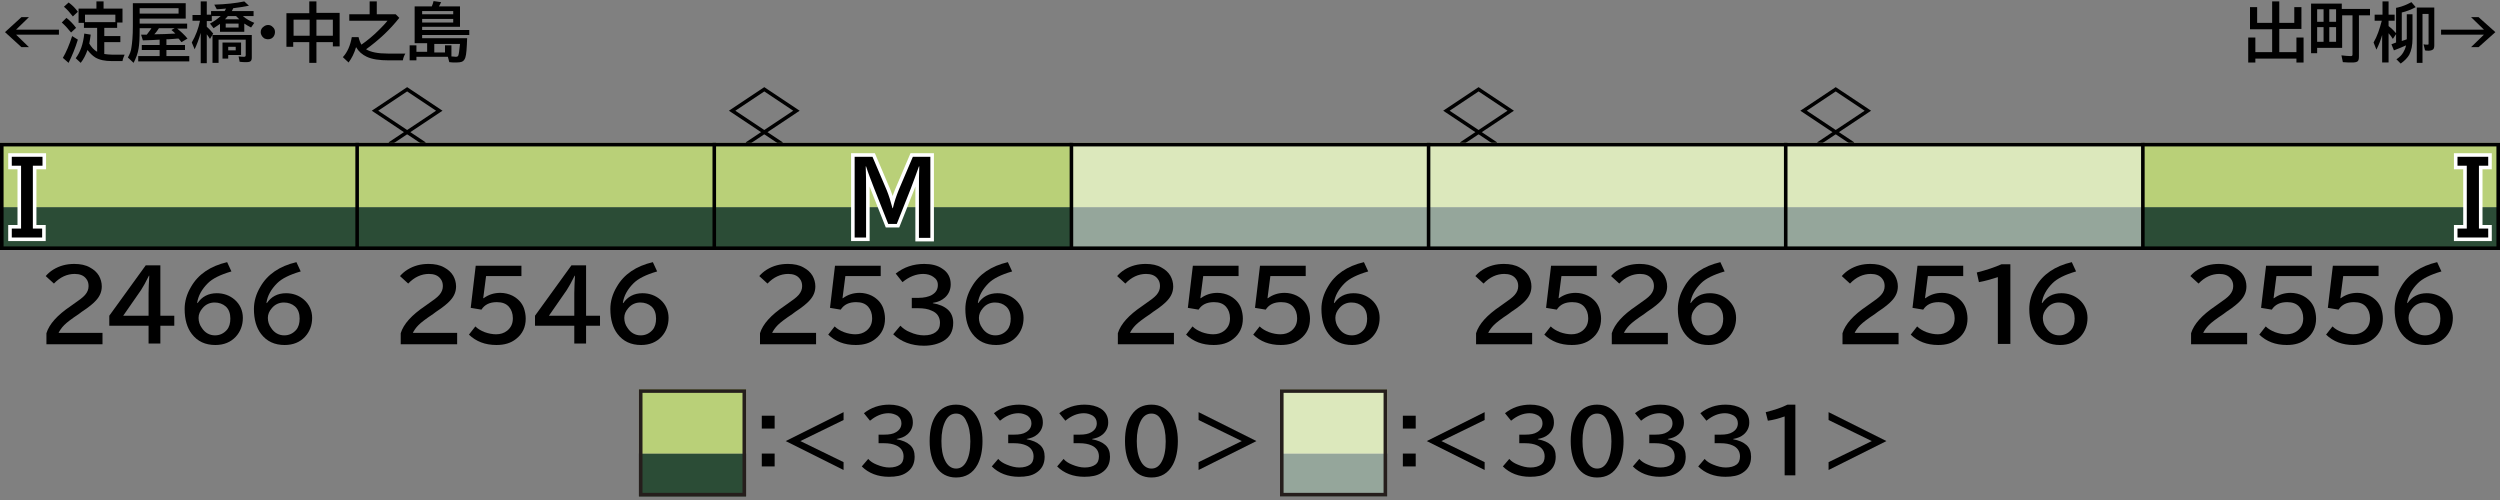 <?xml version="1.0" encoding="utf-8"?>
<!-- Generator: Adobe Illustrator 27.9.0, SVG Export Plug-In . SVG Version: 6.00 Build 0)  -->
<svg version="1.1" id="レイヤー_1" xmlns="http://www.w3.org/2000/svg" xmlns:xlink="http://www.w3.org/1999/xlink" x="0px"
	 y="0px" viewBox="0 0 700 140" style="enable-background:new 0 0 700 140;" xml:space="preserve">
<rect x="0" y="0" width="700" height="140" fill="#808080" stroke="none"/>
<style type="text/css">
	.st0{fill:#000009;}
	.st1{fill-rule:evenodd;clip-rule:evenodd;fill:none;stroke:#000000;stroke-linecap:square;}
	.st2{fill-rule:evenodd;clip-rule:evenodd;fill:#2B4C36;}
	.st3{fill-rule:evenodd;clip-rule:evenodd;fill:#B9D078;}
	.st4{fill-rule:evenodd;clip-rule:evenodd;fill:#376243;}
	.st5{fill-rule:evenodd;clip-rule:evenodd;fill:#BFD13B;}
	.st6{opacity:0.5;fill-rule:evenodd;clip-rule:evenodd;fill:#FFFFFF;}
	.st7{fill-rule:evenodd;clip-rule:evenodd;fill:none;stroke:#000000;}
	.st8{fill:none;stroke:#FFFFFF;stroke-width:2;stroke-miterlimit:10;}
	.st9{fill:#251E1C;}
</style>
<g id="パンタ">
	<g>
		<polygon class="st1" points="523,31 514,37 505,31 514,25 		"/>
		<polyline class="st1" points="509.5,40 514,37 518.5,40 		"/>
	</g>
	<g>
		<polygon class="st1" points="423,31 414,37 405,31 414,25 		"/>
		<polyline class="st1" points="409.5,40 414,37 418.5,40 		"/>
	</g>
	<g>
		<polygon class="st1" points="223,31 214,37 205,31 214,25 		"/>
		<polyline class="st1" points="209.5,40 214,37 218.5,40 		"/>
	</g>
	<g>
		<polygon class="st1" points="123,31 114,37 105,31 114,25 		"/>
		<polyline class="st1" points="109.5,40 114,37 118.5,40 		"/>
	</g>
</g>
<g id="塗り">
	<g>
		<rect x="600" y="58" class="st2" width="100" height="12"/>
		<rect x="600" y="40" class="st3" width="100" height="18"/>
	</g>
	<g>
		<rect x="500" y="58" class="st2" width="100" height="12"/>
		<rect x="500" y="40" class="st3" width="100" height="18"/>
	</g>
	<g>
		<rect x="400" y="58" class="st2" width="100" height="12"/>
		<rect x="400" y="40" class="st3" width="100" height="18"/>
	</g>
	<g>
		<rect x="300" y="58" class="st2" width="100" height="12"/>
		<rect x="300" y="40" class="st3" width="100" height="18"/>
	</g>
	<g>
		<rect x="200" y="58" class="st2" width="100" height="12"/>
		<rect x="200" y="40" class="st3" width="100" height="18"/>
	</g>
	<g>
		<rect x="178.9" y="127" class="st2" width="30" height="12"/>
		<rect x="178.9" y="109" class="st3" width="30" height="18"/>
	</g>
	<g>
		<rect x="358.4" y="127" class="st2" width="30" height="12"/>
		<rect x="358.4" y="109" class="st3" width="30" height="18"/>
	</g>
	<g>
		<rect x="100" y="58" class="st2" width="100" height="12"/>
		<rect x="100" y="40" class="st3" width="100" height="18"/>
	</g>
	<g>
		<rect x="0" y="58" class="st2" width="100" height="12"/>
		<rect x="0" y="40" class="st3" width="100" height="18"/>
	</g>
</g>
<g id="編成外罫線">
	<rect x="400" y="40" class="st6" width="100" height="30"/>
	<rect x="300" y="40" class="st6" width="100" height="30"/>
	<rect x="500" y="40" class="st6" width="100" height="30"/>
	<g>
		<path d="M699,41v28H1V41H699 M700,40H0v30h700V40L700,40z"/>
	</g>
	<line class="st7" x1="100" y1="40" x2="100" y2="70"/>
	<line class="st7" x1="200" y1="40" x2="200" y2="70"/>
	<line class="st7" x1="300" y1="40" x2="300" y2="70"/>
	<line class="st7" x1="400" y1="40" x2="400" y2="70"/>
	<line class="st7" x1="500" y1="40" x2="500" y2="70"/>
	<line class="st7" x1="600" y1="40" x2="600" y2="70"/>
</g>
<g id="テキスト">
	<g>
		<g>
			<path d="M6,4.8h2.1L4.5,8.3h12v1.4h-12l3.6,3.5H6L1.4,9L6,4.8z"/>
			<path d="M19.9,9.1c-0.8-1-1.7-2-2.6-2.8L18.6,5c1,0.8,1.9,1.7,2.7,2.8L19.9,9.1z M17.6,16.2c0.9-1.5,1.8-3.6,2.6-6.1l1.6,1
				c-0.7,2.3-1.6,4.5-2.6,6.5L17.6,16.2z M20.4,4.6c-0.8-1-1.6-2-2.5-2.7l1.3-1.2c1,0.7,1.9,1.6,2.6,2.6L20.4,4.6z M29.1,15.1
				c0.7,0.1,1.4,0.2,2.2,0.2h3.6c-0.2,0.5-0.5,1.1-0.6,1.8h-3c-1.9,0-3.4-0.3-4.6-1c-0.8-0.5-1.5-1.2-2.2-2.1
				c-0.5,1.4-1.1,2.6-1.9,3.6l-1.4-1.3c1.3-1.7,2.1-4,2.4-6.9l1.8,0.3c-0.1,1-0.3,1.8-0.4,2.5c0.6,1,1.3,1.8,2.2,2.3V7.8h-3.7V6.4
				H22V2.4H27v-2H29v2h5.3v3.9h-1.5v1.5h-3.6v2.3h4.5v1.7h-4.5V15.1z M23.8,4.1v2.1h8.5V4.1H23.8z"/>
			<path d="M46.6,11v1.6h5.2V14h-5.2v1.7H53v1.5H38.7v-1.5h6V14h-5v-1.4h5v-1.5l-1.8,0.1c-0.8,0-1.8,0.1-2.9,0.1l-0.5-1.6h0.9
				c0.2,0,0.5,0,0.7,0c0.4-0.6,0.9-1.1,1.3-1.8h-3.3c0,0.1,0,0.3,0,0.5c0,2.4-0.1,4.1-0.3,5.2c-0.2,1.3-0.7,2.7-1.4,4l-1.6-1.5
				c0.5-0.9,0.9-1.8,1-2.8c0.2-1.2,0.4-3.2,0.4-6V0.9H52v4.3H39.1v1.4h13.3v1.4h-2.8c1,0.8,2,1.7,2.9,2.8l-1.7,1
				c-0.3-0.4-0.6-0.8-0.8-1c-0.1,0-0.2,0-0.3,0c-0.7,0.1-1.5,0.1-2.6,0.2L46.6,11z M50,2.3H39.1v1.5H50V2.3z M48.9,7.9h-4.4
				c-0.4,0.6-0.8,1.2-1.3,1.7h0.1h0.1c1.7,0,3.6-0.1,5.7-0.2c-0.3-0.3-0.7-0.7-1.1-1L48.9,7.9z"/>
			<path d="M62.9,3.1c0.2-0.3,0.3-0.5,0.4-0.7c-0.7,0.1-1.6,0.1-2.6,0.2L60,1.3c3.2-0.1,6-0.4,8.4-0.9l1.3,1.2
				c-1.4,0.3-2.9,0.5-4.4,0.7c-0.1,0.3-0.3,0.6-0.4,0.8H71v1.4H68c0.9,0.8,2,1.4,3.2,1.9l-0.9,1.3C69.7,7.4,69,7,68.4,6.6v2.3h-6.8
				V6.7c-0.6,0.4-1.2,0.8-1.8,1.2l-1-1.3c1.1-0.6,2.1-1.3,3-2.1h-2.5v1.4h-1.4v1.6c0.7,0.6,1.3,1.3,1.8,1.9l-0.9,1.5
				c-0.3-0.5-0.6-0.9-0.9-1.3v8.1h-1.7V9.2c-0.5,1.8-1.1,3.3-1.7,4.6l-0.8-1.9c1.1-1.9,1.9-4,2.3-6.1h-2.1V4.2h2.3V0.4h1.7v3.7h1.2
				V3.1H62.9z M70.5,9.8v6.3c0,0.5-0.1,0.8-0.3,1c-0.2,0.2-0.6,0.3-1.2,0.3s-1.2,0-1.9-0.1l-0.3-1.5c0.7,0.1,1.2,0.1,1.5,0.1
				c0.2,0,0.3,0,0.4-0.1c0-0.1,0.1-0.2,0.1-0.3v-4.4h-7.6v6.5h-1.7V9.8H70.5z M67.5,11.9v3.5h-3.6v1h-1.6v-4.5H67.5z M63,5.4h4
				c-0.3-0.3-0.6-0.6-0.9-0.9h-2.3C63.5,4.8,63.3,5.1,63,5.4z M66.8,6.6h-3.6v1.1h3.6V6.6z M63.9,13.1v1H66v-1H63.9z"/>
			<path d="M75.1,7c0.5,0,0.9,0.2,1.2,0.5c0.5,0.4,0.7,0.9,0.7,1.5c0,0.4-0.1,0.7-0.3,1.1c-0.4,0.6-0.9,0.9-1.7,0.9
				c-0.3,0-0.6-0.1-0.9-0.2c-0.2-0.1-0.4-0.3-0.6-0.5c-0.3-0.4-0.5-0.8-0.5-1.3c0-0.7,0.3-1.2,0.9-1.6C74.3,7.1,74.7,7,75.1,7z"/>
			<path d="M86.6,3.7V0.4h2v3.2h6.5V13h-1.9v-1.2h-4.6v5.8h-2v-5.8h-4.5v1.3h-1.9V3.7H86.6z M82.2,5.5v4.5h4.5V5.5H82.2z M93.2,9.9
				V5.5h-4.6v4.5H93.2z"/>
			<path d="M102.5,13.8c1.3,0.8,3.3,1.2,6.1,1.2h4.9c-0.3,0.5-0.6,1.2-0.7,1.9h-3.9c-2.7,0-4.7-0.3-6.2-1c-1.3-0.6-2.3-1.5-3-2.7
				c-0.5,1.7-1.2,3.1-2.1,4.3L96,16c1.3-1.4,2.1-3.3,2.5-5.6h1.9c0.2,0.9,0.5,1.6,0.8,2.1c1.6-1.1,3.3-2.5,4.9-4.1
				c0.9-0.9,1.7-1.7,2.4-2.6H97.8V4h5.7V0.4h2V4h5.3l1,1C109.2,8.3,106.1,11.2,102.5,13.8z"/>
			<path d="M120.9,1.8c0.2-0.5,0.4-1,0.5-1.5l2.1,0.3c-0.2,0.5-0.4,0.9-0.6,1.2h5.9v5.7h-10.6v0.9h13.2v1.4h-13.2v0.9h12.6
				c-0.1,2.7-0.2,4.5-0.5,5.4c-0.2,0.6-0.5,1-1,1.2c-0.3,0.1-0.8,0.2-1.5,0.2c-0.7,0-1.4,0-2-0.1l-0.4-1.5h-8.8v1h-1.9v-4.2h1.9v1.8
				h3v-2.4h-3.5V1.8H120.9z M118.2,3.1V4h8.7V3.1H118.2z M118.2,5.3v1h8.7v-1H118.2z M124.6,14.5v-1.8h1.8v3.1
				c0.5,0,0.9,0.1,1.2,0.1c0.4,0,0.6-0.1,0.7-0.3c0.2-0.4,0.3-1.5,0.5-3.3h-7.2v2.4H124.6z"/>
		</g>
	</g>
	<g>
		<g>
			<path d="M638.1,6.4h4.3V2h2v6.1h-6.2v6.5h4.8v-4.1h2v7h-2v-1.1h-11.5v1.1h-2v-7h2v4.1h4.7V8.2H630V2h2v4.4h4.2v-6h2V6.4z"/>
			<path d="M655.7,2.5h7.9v1.8h-3.1v11.5c0,0.7-0.1,1.2-0.4,1.4c-0.3,0.2-0.8,0.3-1.5,0.3c-0.7,0-1.6,0-2.6-0.1l-0.4-1.9
				c0.9,0.1,1.8,0.2,2.5,0.2c0.3,0,0.4,0,0.5-0.1c0.1-0.1,0.1-0.2,0.1-0.5V4.3h-2.9v9.1h-7v1.5h-1.7V1h8.6V2.5z M648.8,2.6v3.5h1.8
				V2.6H648.8z M648.8,7.6v4.1h1.8V7.6H648.8z M654.1,6.1V2.6h-1.9v3.5H654.1z M654.1,11.8V7.6h-1.9v4.1H654.1z"/>
			<path d="M667,9.8c-0.4,1.4-0.9,2.7-1.6,4.1l-0.8-2c1-1.7,1.7-3.8,2.3-6.1h-2V4.1h2.2V0.4h1.7v3.7h1.7v1.7h-1.7v1.5
				c0.9,0.7,1.6,1.4,2.2,2.1l-1,1.5c-0.4-0.6-0.8-1.2-1.2-1.6v8.2H667V9.8z M670.9,11.9V2.2c0.1,0,0.3-0.1,0.5-0.1
				c1.3-0.3,2.5-0.8,3.8-1.5l1.2,1.4c-1.3,0.7-2.6,1.2-3.9,1.5v8l0.2-0.1c0.5-0.1,0.9-0.3,1.2-0.4V4h1.6v6.8c0,1.9-0.3,3.3-0.9,4.5
				c-0.5,0.9-1.3,1.7-2.4,2.5l-1.2-1.2c0.9-0.6,1.5-1.2,1.9-1.9c0.3-0.5,0.6-1.1,0.8-2c-1.1,0.5-2.3,1-3.4,1.4l-0.7-1.7
				C670.1,12.2,670.6,12,670.9,11.9z M681.6,2.1v10.6c0,0.5-0.1,0.9-0.3,1.1c-0.2,0.2-0.7,0.4-1.3,0.4c-0.3,0-0.7,0-1-0.1l-0.4-1.7
				c0.4,0.1,0.7,0.1,1,0.1c0.2,0,0.3,0,0.4-0.1c0-0.1,0-0.1,0-0.3V3.9h-1.7v13.7h-1.6V2.1H681.6z"/>
			<path d="M691.9,4.8h2.1l4.7,4.2l-4.7,4.2h-2.1l3.6-3.5h-12V8.3h12L691.9,4.8z"/>
		</g>
	</g>
	<g>
		<g>
			<path d="M13,96.3v-3c0.8-2.6,3.1-5.1,6.8-7.6l0.7-0.5c1.6-1.1,2.7-1.9,3.3-2.6c0.7-0.8,1-1.6,1-2.5c0-0.8-0.2-1.5-0.7-2.1
				c-0.7-0.9-1.8-1.3-3.2-1.3c-2.1,0-4.1,0.9-5.8,2.7l-2.3-2.1c0.6-0.7,1.3-1.3,2.1-1.8c1.8-1.1,3.7-1.6,5.9-1.6
				c1.7,0,3.2,0.3,4.4,1c1.1,0.6,1.9,1.3,2.5,2.3c0.5,0.9,0.8,1.9,0.8,3c0,1.4-0.5,2.7-1.6,3.9c-0.7,0.8-2,1.9-4,3.2l-0.8,0.6
				c-2.1,1.4-3.4,2.4-4.1,3.1c-0.8,0.8-1.3,1.6-1.6,2.2h12.3v3.2H13z"/>
			<path d="M40.8,74.3h4.1v14.1h3.9v2.8h-3.9v5h-3.3v-5h-11v-2.8L40.8,74.3z M41.6,88.4v-6.3c0-1.4,0.1-3.1,0.2-4.9h-0.1
				c-0.9,1.8-1.6,3.1-2.2,4l-5,7.2H41.6z"/>
			<path d="M55.3,84.9c1.2-1.8,3-2.8,5.4-2.8c1.9,0,3.6,0.6,5,1.8c1.5,1.3,2.3,3.1,2.3,5.1c0,2.1-0.7,3.9-2,5.3
				c-1.4,1.5-3.3,2.3-5.7,2.3c-2.8,0-5-1-6.6-3.1c-1.3-1.7-2-4-2-7c0-2.1,0.6-4.2,1.8-6.2c2-3.5,5.4-5.8,10.1-6.9l1.2,2.6
				c-3.1,0.9-5.3,2-6.6,3.3c-1.7,1.7-2.7,3.5-3,5.5H55.3z M60.1,84.7c-1.3,0-2.5,0.5-3.4,1.6c-0.7,0.8-1.1,1.7-1.1,2.7
				c0,1,0.3,2,0.9,2.8c0.9,1.4,2.2,2.1,3.7,2.1c1.3,0,2.4-0.5,3.3-1.5c0.7-0.8,1-1.9,1-3.2c0-1.4-0.4-2.6-1.3-3.4
				C62.4,85.1,61.3,84.7,60.1,84.7z"/>
			<path d="M74.7,84.9c1.2-1.8,3-2.8,5.4-2.8c1.9,0,3.6,0.6,5,1.8c1.5,1.3,2.3,3.1,2.3,5.1c0,2.1-0.7,3.9-2,5.3
				c-1.4,1.5-3.3,2.3-5.7,2.3c-2.8,0-5-1-6.6-3.1c-1.3-1.7-2-4-2-7c0-2.1,0.6-4.2,1.8-6.2c2-3.5,5.4-5.8,10.1-6.9l1.2,2.6
				c-3.1,0.9-5.3,2-6.6,3.3c-1.7,1.7-2.7,3.5-3,5.5H74.7z M79.5,84.7c-1.3,0-2.5,0.5-3.4,1.6c-0.7,0.8-1.1,1.7-1.1,2.7
				c0,1,0.3,2,0.9,2.8c0.9,1.4,2.2,2.1,3.7,2.1c1.3,0,2.4-0.5,3.3-1.5c0.7-0.8,1-1.9,1-3.2c0-1.4-0.4-2.6-1.3-3.4
				C81.8,85.1,80.7,84.7,79.5,84.7z"/>
		</g>
	</g>
	<g>
		<g>
			<path d="M112.2,96.3v-3c0.8-2.6,3.1-5.1,6.8-7.6l0.7-0.5c1.6-1.1,2.7-1.9,3.3-2.6c0.7-0.8,1-1.6,1-2.5c0-0.8-0.2-1.5-0.7-2.1
				c-0.7-0.9-1.8-1.3-3.2-1.3c-2.1,0-4.1,0.9-5.8,2.7l-2.3-2.1c0.6-0.7,1.3-1.3,2.1-1.8c1.8-1.1,3.7-1.6,5.9-1.6
				c1.7,0,3.2,0.3,4.4,1c1.1,0.6,1.9,1.3,2.5,2.3c0.5,0.9,0.8,1.9,0.8,3c0,1.4-0.5,2.7-1.6,3.9c-0.7,0.8-2,1.9-4,3.2l-0.8,0.6
				c-2.1,1.4-3.4,2.4-4.1,3.1c-0.8,0.8-1.3,1.6-1.6,2.2H128v3.2H112.2z"/>
			<path d="M133.2,74.4H146v2.9h-9.9l-0.8,6.2h0.1c1.4-1,2.9-1.5,4.7-1.5c1.2,0,2.4,0.3,3.4,0.8c1.5,0.8,2.6,1.9,3.2,3.5
				c0.3,0.9,0.5,1.9,0.5,2.9c0,2.4-0.9,4.3-2.7,5.7c-1.5,1.2-3.3,1.7-5.5,1.7c-3.2,0-5.7-1-7.7-2.9l1.8-2.3c0.7,0.7,1.6,1.2,2.6,1.6
				c1.1,0.4,2.2,0.6,3.2,0.6c1.2,0,2.2-0.3,3.1-1c1.1-0.9,1.6-2,1.6-3.5c0-1.3-0.4-2.4-1.1-3.2c-0.8-0.9-1.9-1.3-3.4-1.3
				c-2,0-3.4,0.7-4.3,2.1l-3-0.5L133.2,74.4z"/>
			<path d="M160,74.3h4.1v14.1h3.9v2.8h-3.9v5h-3.3v-5h-11v-2.8L160,74.3z M160.8,88.4v-6.3c0-1.4,0.1-3.1,0.2-4.9h-0.1
				c-0.9,1.8-1.6,3.1-2.2,4l-5,7.2H160.8z"/>
			<path d="M174.5,84.9c1.2-1.8,3-2.8,5.4-2.8c1.9,0,3.6,0.6,5,1.8c1.5,1.3,2.3,3.1,2.3,5.1c0,2.1-0.7,3.9-2,5.3
				c-1.4,1.5-3.3,2.3-5.7,2.3c-2.8,0-5-1-6.6-3.1c-1.3-1.7-2-4-2-7c0-2.1,0.6-4.2,1.8-6.2c2-3.5,5.4-5.8,10.1-6.9l1.2,2.6
				c-3.1,0.9-5.3,2-6.6,3.3c-1.7,1.7-2.7,3.5-3,5.5H174.5z M179.3,84.7c-1.3,0-2.5,0.5-3.4,1.6c-0.7,0.8-1.1,1.7-1.1,2.7
				c0,1,0.3,2,0.9,2.8c0.9,1.4,2.2,2.1,3.7,2.1c1.3,0,2.4-0.5,3.3-1.5c0.7-0.8,1-1.9,1-3.2c0-1.4-0.4-2.6-1.3-3.4
				C181.6,85.1,180.5,84.7,179.3,84.7z"/>
		</g>
	</g>
	<g>
		<g>
			<path d="M212.8,96.3v-3c0.8-2.6,3.1-5.1,6.8-7.6l0.7-0.5c1.6-1.1,2.7-1.9,3.3-2.6c0.7-0.8,1-1.6,1-2.5c0-0.8-0.2-1.5-0.7-2.1
				c-0.7-0.9-1.8-1.3-3.2-1.3c-2.1,0-4.1,0.9-5.8,2.7l-2.3-2.1c0.6-0.7,1.3-1.3,2.1-1.8c1.8-1.1,3.7-1.6,5.9-1.6
				c1.7,0,3.2,0.3,4.4,1c1.1,0.6,1.9,1.3,2.5,2.3c0.5,0.9,0.8,1.9,0.8,3c0,1.4-0.5,2.7-1.6,3.9c-0.7,0.8-2,1.9-4,3.2l-0.8,0.6
				c-2.1,1.4-3.4,2.4-4.1,3.1c-0.8,0.8-1.3,1.6-1.6,2.2h12.3v3.2H212.8z"/>
			<path d="M233.8,74.4h12.8v2.9h-9.9l-0.8,6.2h0.1c1.4-1,2.9-1.5,4.7-1.5c1.2,0,2.4,0.3,3.4,0.8c1.5,0.8,2.6,1.9,3.2,3.5
				c0.3,0.9,0.5,1.9,0.5,2.9c0,2.4-0.9,4.3-2.7,5.7c-1.5,1.2-3.3,1.7-5.5,1.7c-3.2,0-5.7-1-7.7-2.9l1.8-2.3c0.7,0.7,1.6,1.2,2.6,1.6
				c1.1,0.4,2.2,0.6,3.2,0.6c1.2,0,2.2-0.3,3.1-1c1.1-0.9,1.6-2,1.6-3.5c0-1.3-0.4-2.4-1.1-3.2c-0.8-0.9-1.9-1.3-3.4-1.3
				c-2,0-3.4,0.7-4.3,2.1l-3-0.5L233.8,74.4z"/>
			<path d="M255.4,83.4h1.8c1.5,0,2.8-0.3,3.7-0.8c1.2-0.7,1.7-1.6,1.7-2.8c0-1-0.4-1.7-1.3-2.3c-0.7-0.5-1.7-0.8-2.8-0.8
				c-2,0-4,0.8-5.8,2.3l-1.9-2.4c2.3-1.8,4.9-2.7,8-2.7c2,0,3.7,0.4,5,1.3c1.6,1,2.4,2.5,2.4,4.4c0,1.4-0.5,2.7-1.6,3.7
				c-0.9,0.8-2,1.3-3.4,1.5v0.1c1.8,0.3,3.2,0.9,4.2,1.8c1,0.9,1.5,2.2,1.5,3.7c0,2.3-0.9,4-2.8,5.1c-1.4,0.8-3.2,1.3-5.4,1.3
				c-3.5,0-6.4-1.1-8.6-3.2l2-2.4c0.7,0.7,1.6,1.4,2.7,1.8c1.3,0.6,2.7,0.9,3.9,0.9c1.4,0,2.5-0.3,3.3-0.9c0.8-0.6,1.2-1.4,1.2-2.6
				c0-1.6-0.8-2.8-2.3-3.4c-1-0.5-2.3-0.7-3.8-0.7h-1.8V83.4z"/>
			<path d="M273.9,84.9c1.2-1.8,3-2.8,5.4-2.8c1.9,0,3.6,0.6,5,1.8c1.5,1.3,2.3,3.1,2.3,5.1c0,2.1-0.7,3.9-2,5.3
				c-1.4,1.5-3.3,2.3-5.7,2.3c-2.8,0-5-1-6.6-3.1c-1.3-1.7-2-4-2-7c0-2.1,0.6-4.2,1.8-6.2c2-3.5,5.4-5.8,10.1-6.9l1.2,2.6
				c-3.1,0.9-5.3,2-6.6,3.3c-1.7,1.7-2.7,3.5-3,5.5H273.9z M278.6,84.7c-1.3,0-2.5,0.5-3.4,1.6c-0.7,0.8-1.1,1.7-1.1,2.7
				c0,1,0.3,2,0.9,2.8c0.9,1.4,2.2,2.1,3.7,2.1c1.3,0,2.4-0.5,3.3-1.5c0.7-0.8,1-1.9,1-3.2c0-1.4-0.4-2.6-1.3-3.4
				C280.9,85.1,279.9,84.7,278.6,84.7z"/>
		</g>
	</g>
	<g>
		<g>
			<path d="M313,96.3v-3c0.8-2.6,3.1-5.1,6.8-7.6l0.7-0.5c1.6-1.1,2.7-1.9,3.3-2.6c0.7-0.8,1-1.6,1-2.5c0-0.8-0.2-1.5-0.7-2.1
				c-0.7-0.9-1.8-1.3-3.2-1.3c-2.1,0-4.1,0.9-5.8,2.7l-2.3-2.1c0.6-0.7,1.3-1.3,2.1-1.8c1.8-1.1,3.7-1.6,5.9-1.6
				c1.7,0,3.2,0.3,4.4,1c1.1,0.6,1.9,1.3,2.5,2.3c0.5,0.9,0.8,1.9,0.8,3c0,1.4-0.5,2.7-1.6,3.9c-0.7,0.8-2,1.9-4,3.2l-0.8,0.6
				c-2.1,1.4-3.4,2.4-4.1,3.1c-0.8,0.8-1.3,1.6-1.6,2.2h12.3v3.2H313z"/>
			<path d="M334,74.4h12.8v2.9h-9.9l-0.8,6.2h0.1c1.4-1,2.9-1.5,4.7-1.5c1.2,0,2.4,0.3,3.4,0.8c1.5,0.8,2.6,1.9,3.2,3.5
				c0.3,0.9,0.5,1.9,0.5,2.9c0,2.4-0.9,4.3-2.7,5.7c-1.5,1.2-3.3,1.7-5.5,1.7c-3.2,0-5.7-1-7.7-2.9l1.8-2.3c0.7,0.7,1.6,1.2,2.6,1.6
				c1.1,0.4,2.2,0.6,3.2,0.6c1.2,0,2.2-0.3,3.1-1c1.1-0.9,1.6-2,1.6-3.5c0-1.3-0.4-2.4-1.1-3.2c-0.8-0.9-1.9-1.3-3.4-1.3
				c-2,0-3.4,0.7-4.3,2.1l-3-0.5L334,74.4z"/>
			<path d="M352.8,74.4h12.8v2.9h-9.9l-0.8,6.2h0.1c1.4-1,2.9-1.5,4.7-1.5c1.2,0,2.4,0.3,3.4,0.8c1.5,0.8,2.6,1.9,3.2,3.5
				c0.3,0.9,0.5,1.9,0.5,2.9c0,2.4-0.9,4.3-2.7,5.7c-1.5,1.2-3.3,1.7-5.5,1.7c-3.2,0-5.7-1-7.7-2.9l1.8-2.3c0.7,0.7,1.6,1.2,2.6,1.6
				c1.1,0.4,2.2,0.6,3.2,0.6c1.2,0,2.2-0.3,3.1-1c1.1-0.9,1.6-2,1.6-3.5c0-1.3-0.4-2.4-1.1-3.2c-0.8-0.9-1.9-1.3-3.4-1.3
				c-2,0-3.4,0.7-4.3,2.1l-3-0.5L352.8,74.4z"/>
			<path d="M373.6,84.9c1.2-1.8,3-2.8,5.4-2.8c1.9,0,3.6,0.6,5,1.8c1.5,1.3,2.3,3.1,2.3,5.1c0,2.1-0.7,3.9-2,5.3
				c-1.4,1.5-3.3,2.3-5.7,2.3c-2.8,0-5-1-6.6-3.1c-1.3-1.7-2-4-2-7c0-2.1,0.6-4.2,1.8-6.2c2-3.5,5.4-5.8,10.1-6.9l1.2,2.6
				c-3.1,0.9-5.3,2-6.6,3.3c-1.7,1.7-2.7,3.5-3,5.5H373.6z M378.4,84.7c-1.3,0-2.5,0.5-3.4,1.6c-0.7,0.8-1.1,1.7-1.1,2.7
				c0,1,0.3,2,0.9,2.8c0.9,1.4,2.2,2.1,3.7,2.1c1.3,0,2.4-0.5,3.3-1.5c0.7-0.8,1-1.9,1-3.2c0-1.4-0.4-2.6-1.3-3.4
				C380.7,85.1,379.7,84.7,378.4,84.7z"/>
		</g>
	</g>
	<g>
		<g>
			<path d="M413.3,96.3v-3c0.8-2.6,3.1-5.1,6.8-7.6l0.7-0.5c1.6-1.1,2.7-1.9,3.3-2.6c0.7-0.8,1-1.6,1-2.5c0-0.8-0.2-1.5-0.7-2.1
				c-0.7-0.9-1.8-1.3-3.2-1.3c-2.1,0-4.1,0.9-5.8,2.7l-2.3-2.1c0.6-0.7,1.3-1.3,2.1-1.8c1.8-1.1,3.7-1.6,5.9-1.6
				c1.7,0,3.2,0.3,4.4,1c1.1,0.6,1.9,1.3,2.5,2.3c0.5,0.9,0.8,1.9,0.8,3c0,1.4-0.5,2.7-1.6,3.9c-0.7,0.8-2,1.9-4,3.2l-0.8,0.6
				c-2.1,1.4-3.4,2.4-4.1,3.1c-0.8,0.8-1.3,1.6-1.6,2.2h12.3v3.2H413.3z"/>
			<path d="M434.3,74.4h12.8v2.9h-9.9l-0.8,6.2h0.1c1.4-1,2.9-1.5,4.7-1.5c1.2,0,2.4,0.3,3.4,0.8c1.5,0.8,2.6,1.9,3.2,3.5
				c0.3,0.9,0.5,1.9,0.5,2.9c0,2.4-0.9,4.3-2.7,5.7c-1.5,1.2-3.3,1.7-5.5,1.7c-3.2,0-5.7-1-7.7-2.9l1.8-2.3c0.7,0.7,1.6,1.2,2.6,1.6
				c1.1,0.4,2.2,0.6,3.2,0.6c1.2,0,2.2-0.3,3.1-1c1.1-0.9,1.6-2,1.6-3.5c0-1.3-0.4-2.4-1.1-3.2c-0.8-0.9-1.9-1.3-3.4-1.3
				c-2,0-3.4,0.7-4.3,2.1l-3-0.5L434.3,74.4z"/>
			<path d="M451.3,96.3v-3c0.8-2.6,3.1-5.1,6.8-7.6l0.7-0.5c1.6-1.1,2.7-1.9,3.3-2.6c0.7-0.8,1-1.6,1-2.5c0-0.8-0.2-1.5-0.7-2.1
				c-0.7-0.9-1.8-1.3-3.2-1.3c-2.1,0-4.1,0.9-5.8,2.7l-2.3-2.1c0.6-0.7,1.3-1.3,2.1-1.8c1.8-1.1,3.7-1.6,5.9-1.6
				c1.7,0,3.2,0.3,4.4,1c1.1,0.6,1.9,1.3,2.5,2.3c0.5,0.9,0.8,1.9,0.8,3c0,1.4-0.5,2.7-1.6,3.9c-0.7,0.8-2,1.9-4,3.2l-0.8,0.6
				c-2.1,1.4-3.4,2.4-4.1,3.1c-0.8,0.8-1.3,1.6-1.6,2.2h12.3v3.2H451.3z"/>
			<path d="M473.4,84.9c1.2-1.8,3-2.8,5.4-2.8c1.9,0,3.6,0.6,5,1.8c1.5,1.3,2.3,3.1,2.3,5.1c0,2.1-0.7,3.9-2,5.3
				c-1.4,1.5-3.3,2.3-5.7,2.3c-2.8,0-5-1-6.6-3.1c-1.3-1.7-2-4-2-7c0-2.1,0.6-4.2,1.8-6.2c2-3.5,5.4-5.8,10.1-6.9l1.2,2.6
				c-3.1,0.9-5.3,2-6.6,3.3c-1.7,1.7-2.7,3.5-3,5.5H473.4z M478.1,84.7c-1.3,0-2.5,0.5-3.4,1.6c-0.7,0.8-1.1,1.7-1.1,2.7
				c0,1,0.3,2,0.9,2.8c0.9,1.4,2.2,2.1,3.7,2.1c1.3,0,2.4-0.5,3.3-1.5c0.7-0.8,1-1.9,1-3.2c0-1.4-0.4-2.6-1.3-3.4
				C480.4,85.1,479.4,84.7,478.1,84.7z"/>
		</g>
	</g>
	<g>
		<g>
			<path d="M515.9,96.3v-3c0.8-2.6,3.1-5.1,6.8-7.6l0.7-0.5c1.6-1.1,2.7-1.9,3.3-2.6c0.7-0.8,1-1.6,1-2.5c0-0.8-0.2-1.5-0.7-2.1
				c-0.7-0.9-1.8-1.3-3.2-1.3c-2.1,0-4.1,0.9-5.8,2.7l-2.3-2.1c0.6-0.7,1.3-1.3,2.1-1.8c1.8-1.1,3.7-1.6,5.9-1.6
				c1.7,0,3.2,0.3,4.4,1c1.1,0.6,1.9,1.3,2.5,2.3c0.5,0.9,0.8,1.9,0.8,3c0,1.4-0.5,2.7-1.6,3.9c-0.7,0.8-2,1.9-4,3.2l-0.8,0.6
				c-2.1,1.4-3.4,2.4-4.1,3.1c-0.8,0.8-1.3,1.6-1.6,2.2h12.3v3.2H515.9z"/>
			<path d="M536.9,74.4h12.8v2.9h-9.9l-0.8,6.2h0.1c1.4-1,2.9-1.5,4.7-1.5c1.2,0,2.4,0.3,3.4,0.8c1.5,0.8,2.6,1.9,3.2,3.5
				c0.3,0.9,0.5,1.9,0.5,2.9c0,2.4-0.9,4.3-2.7,5.7c-1.5,1.2-3.3,1.7-5.5,1.7c-3.2,0-5.7-1-7.7-2.9l1.8-2.3c0.7,0.7,1.6,1.2,2.6,1.6
				c1.1,0.4,2.2,0.6,3.2,0.6c1.2,0,2.2-0.3,3.1-1c1.1-0.9,1.6-2,1.6-3.5c0-1.3-0.4-2.4-1.1-3.2c-0.8-0.9-1.9-1.3-3.4-1.3
				c-2,0-3.4,0.7-4.3,2.1l-3-0.5L536.9,74.4z"/>
			<path d="M559.4,96.3V77.6c-1.9,0.6-3.6,1.1-5.3,1.4l-0.6-2.7c2.8-0.7,5.1-1.5,6.9-2.3h2.5v22.3H559.4z"/>
			<path d="M571.8,84.9c1.2-1.8,3-2.8,5.4-2.8c1.9,0,3.6,0.6,5,1.8c1.5,1.3,2.3,3.1,2.3,5.1c0,2.1-0.7,3.9-2,5.3
				c-1.4,1.5-3.3,2.3-5.7,2.3c-2.8,0-5-1-6.6-3.1c-1.3-1.7-2-4-2-7c0-2.1,0.6-4.2,1.8-6.2c2-3.5,5.4-5.8,10.1-6.9l1.2,2.6
				c-3.1,0.9-5.3,2-6.6,3.3c-1.7,1.7-2.7,3.5-3,5.5H571.8z M576.5,84.7c-1.3,0-2.5,0.5-3.4,1.6c-0.7,0.8-1.1,1.7-1.1,2.7
				c0,1,0.3,2,0.9,2.8c0.9,1.4,2.2,2.1,3.7,2.1c1.3,0,2.4-0.5,3.3-1.5c0.7-0.8,1-1.9,1-3.2c0-1.4-0.4-2.6-1.3-3.4
				C578.8,85.1,577.8,84.7,576.5,84.7z"/>
		</g>
	</g>
	<g>
		<g>
			<path d="M613.5,96.3v-3c0.8-2.6,3.1-5.1,6.8-7.6l0.7-0.5c1.6-1.1,2.7-1.9,3.3-2.6c0.7-0.8,1-1.6,1-2.5c0-0.8-0.2-1.5-0.7-2.1
				c-0.7-0.9-1.8-1.3-3.2-1.3c-2.1,0-4.1,0.9-5.8,2.7l-2.3-2.1c0.6-0.7,1.3-1.3,2.1-1.8c1.8-1.1,3.7-1.6,5.9-1.6
				c1.7,0,3.2,0.3,4.4,1c1.1,0.6,1.9,1.3,2.5,2.3c0.5,0.9,0.8,1.9,0.8,3c0,1.4-0.5,2.7-1.6,3.9c-0.7,0.8-2,1.9-4,3.2l-0.8,0.6
				c-2.1,1.4-3.4,2.4-4.1,3.1c-0.8,0.8-1.3,1.6-1.6,2.2h12.3v3.2H613.5z"/>
			<path d="M634.5,74.4h12.8v2.9h-9.9l-0.8,6.2h0.1c1.4-1,2.9-1.5,4.7-1.5c1.2,0,2.4,0.3,3.4,0.8c1.5,0.8,2.6,1.9,3.2,3.5
				c0.3,0.9,0.5,1.9,0.5,2.9c0,2.4-0.9,4.3-2.7,5.7c-1.5,1.2-3.3,1.7-5.5,1.7c-3.2,0-5.7-1-7.7-2.9l1.8-2.3c0.7,0.7,1.6,1.2,2.6,1.6
				c1.1,0.4,2.2,0.6,3.2,0.6c1.2,0,2.2-0.3,3.1-1c1.1-0.9,1.6-2,1.6-3.5c0-1.3-0.4-2.4-1.1-3.2c-0.8-0.9-1.9-1.3-3.4-1.3
				c-2,0-3.4,0.7-4.3,2.1l-3-0.5L634.5,74.4z"/>
			<path d="M653.2,74.4H666v2.9h-9.9l-0.8,6.2h0.1c1.4-1,2.9-1.5,4.7-1.5c1.2,0,2.4,0.3,3.4,0.8c1.5,0.8,2.6,1.9,3.2,3.5
				c0.3,0.9,0.5,1.9,0.5,2.9c0,2.4-0.9,4.3-2.7,5.7c-1.5,1.2-3.3,1.7-5.5,1.7c-3.2,0-5.7-1-7.7-2.9l1.8-2.3c0.7,0.7,1.6,1.2,2.6,1.6
				c1.1,0.4,2.2,0.6,3.2,0.6c1.2,0,2.2-0.3,3.1-1c1.1-0.9,1.6-2,1.6-3.5c0-1.3-0.4-2.4-1.1-3.2c-0.8-0.9-1.9-1.3-3.4-1.3
				c-2,0-3.4,0.7-4.3,2.1l-3-0.5L653.2,74.4z"/>
			<path d="M674.1,84.9c1.2-1.8,3-2.8,5.4-2.8c1.9,0,3.6,0.6,5,1.8c1.5,1.3,2.3,3.1,2.3,5.1c0,2.1-0.7,3.9-2,5.3
				c-1.4,1.5-3.3,2.3-5.7,2.3c-2.8,0-5-1-6.6-3.1c-1.3-1.7-2-4-2-7c0-2.1,0.6-4.2,1.8-6.2c2-3.5,5.4-5.8,10.1-6.9l1.2,2.6
				c-3.1,0.9-5.3,2-6.6,3.3c-1.7,1.7-2.7,3.5-3,5.5H674.1z M678.9,84.7c-1.3,0-2.5,0.5-3.4,1.6c-0.7,0.8-1.1,1.7-1.1,2.7
				c0,1,0.3,2,0.9,2.8c0.9,1.4,2.2,2.1,3.7,2.1c1.3,0,2.4-0.5,3.3-1.5c0.7-0.8,1-1.9,1-3.2c0-1.4-0.4-2.6-1.3-3.4
				C681.2,85.1,680.1,84.7,678.9,84.7z"/>
		</g>
	</g>
	<g>
		<path class="st8" d="M239.4,43.9h4.9l4,9.4c0.6,1.5,1.1,3.1,1.6,5h0.1c0.4-1.8,1-3.5,1.6-5l4-9.4h4.9v22.7h-3.2V54.7
			c0-3.7,0-6.4,0.1-8.1h-0.1c-0.8,2.2-1.5,4.2-2.2,6l-4,10.1h-2.4l-4-10.1c-0.8-2.1-1.6-4.1-2.2-6h-0.1c0.1,1.7,0.1,4.4,0.1,8.1
			v11.8h-3.2V43.9z"/>
	</g>
	<g>
		<path class="st8" d="M3.3,43.9h8.6v2.5H9.2V64h2.6v2.5H3.3V64h2.6V46.4H3.3V43.9z"/>
	</g>
	<g>
		<path class="st8" d="M696.7,46.4h-2.6V64h2.6v2.5h-8.6V64h2.6V46.4h-2.6v-2.5h8.6V46.4z"/>
	</g>
	<g>
		<path d="M239.4,43.9h4.9l4,9.4c0.6,1.5,1.1,3.1,1.6,5h0.1c0.4-1.8,1-3.5,1.6-5l4-9.4h4.9v22.7h-3.2V54.7c0-3.7,0-6.4,0.1-8.1h-0.1
			c-0.8,2.2-1.5,4.2-2.2,6l-4,10.1h-2.4l-4-10.1c-0.8-2.1-1.6-4.1-2.2-6h-0.1c0.1,1.7,0.1,4.4,0.1,8.1v11.8h-3.2V43.9z"/>
	</g>
	<g>
		<path d="M3.3,43.9h8.6v2.5H9.2V64h2.6v2.5H3.3V64h2.6V46.4H3.3V43.9z"/>
	</g>
	<g>
		<path d="M696.7,46.4h-2.6V64h2.6v2.5h-8.6V64h2.6V46.4h-2.6v-2.5h8.6V46.4z"/>
	</g>
	<rect x="358.4" y="109" class="st6" width="30" height="30"/>
	<g>
		<path class="st9" d="M207.9,110v28h-28v-28H207.9 M208.9,109h-30v30h30V109L208.9,109z"/>
	</g>
	<g>
		<path d="M213.3,116.4h3.6v3.6h-3.6V116.4z M213.3,127h3.6v3.6h-3.6V127z"/>
		<path d="M236.2,115.4v2.2l-12.1,5.9l12.1,5.9v2.2l-16.2-8.1L236.2,115.4z"/>
		<path d="M246,121.7h1.6c1.4,0,2.5-0.2,3.3-0.7c1-0.6,1.5-1.4,1.5-2.5c0-0.9-0.4-1.6-1.1-2.1c-0.7-0.4-1.5-0.7-2.5-0.7
			c-1.8,0-3.5,0.7-5.2,2.1l-1.7-2.1c2-1.6,4.4-2.4,7.1-2.4c1.8,0,3.3,0.4,4.5,1.1c1.4,0.9,2.1,2.2,2.1,3.9c0,1.3-0.5,2.4-1.5,3.3
			c-0.8,0.7-1.8,1.1-3,1.3v0.1c1.6,0.3,2.8,0.8,3.7,1.6c0.9,0.8,1.3,1.9,1.3,3.3c0,2-0.8,3.5-2.4,4.5c-1.2,0.8-2.8,1.1-4.8,1.1
			c-3.1,0-5.7-1-7.6-2.9l1.8-2.1c0.6,0.7,1.4,1.2,2.4,1.6c1.2,0.5,2.4,0.8,3.5,0.8c1.3,0,2.3-0.3,3-0.8c0.7-0.5,1-1.3,1-2.3
			c0-1.4-0.7-2.5-2.1-3.1c-0.9-0.4-2-0.6-3.4-0.6H246V121.7z"/>
		<path d="M267.7,113.3c2.5,0,4.4,1.1,5.7,3.2c1.1,1.8,1.7,4.1,1.7,7c0,2.7-0.5,4.9-1.4,6.6c-1.3,2.4-3.3,3.6-6,3.6
			c-2.4,0-4.3-1-5.6-3c-1.2-1.8-1.8-4.2-1.8-7.2c0-3.1,0.6-5.6,1.9-7.4C263.5,114.2,265.4,113.3,267.7,113.3z M267.7,115.8
			c-1.3,0-2.3,0.7-3,2.1c-0.7,1.4-1.1,3.2-1.1,5.6c0,2.2,0.3,4,1,5.4c0.7,1.5,1.8,2.3,3.1,2.3c1.2,0,2.1-0.6,2.8-1.8
			c0.8-1.4,1.2-3.3,1.2-5.8c0-2.4-0.4-4.3-1.1-5.6C270,116.5,269,115.8,267.7,115.8z"/>
		<path d="M282.4,121.7h1.6c1.4,0,2.5-0.2,3.3-0.7c1-0.6,1.5-1.4,1.5-2.5c0-0.9-0.4-1.6-1.1-2.1c-0.7-0.4-1.5-0.7-2.5-0.7
			c-1.8,0-3.5,0.7-5.2,2.1l-1.7-2.1c2-1.6,4.4-2.4,7.1-2.4c1.8,0,3.3,0.4,4.5,1.1c1.4,0.9,2.1,2.2,2.1,3.9c0,1.3-0.5,2.4-1.5,3.3
			c-0.8,0.7-1.8,1.1-3,1.3v0.1c1.6,0.3,2.8,0.8,3.7,1.6c0.9,0.8,1.3,1.9,1.3,3.3c0,2-0.8,3.5-2.4,4.5c-1.2,0.8-2.8,1.1-4.8,1.1
			c-3.1,0-5.7-1-7.6-2.9l1.8-2.1c0.6,0.7,1.4,1.2,2.4,1.6c1.2,0.5,2.4,0.8,3.5,0.8c1.3,0,2.3-0.3,3-0.8c0.7-0.5,1-1.3,1-2.3
			c0-1.4-0.7-2.5-2.1-3.1c-0.9-0.4-2-0.6-3.4-0.6h-1.6V121.7z"/>
		<path d="M300.7,121.7h1.6c1.4,0,2.5-0.2,3.3-0.7c1-0.6,1.5-1.4,1.5-2.5c0-0.9-0.4-1.6-1.1-2.1c-0.7-0.4-1.5-0.7-2.5-0.7
			c-1.8,0-3.5,0.7-5.2,2.1l-1.7-2.1c2-1.6,4.4-2.4,7.1-2.4c1.8,0,3.3,0.4,4.5,1.1c1.4,0.9,2.1,2.2,2.1,3.9c0,1.3-0.5,2.4-1.5,3.3
			c-0.8,0.7-1.8,1.1-3,1.3v0.1c1.6,0.3,2.8,0.8,3.7,1.6c0.9,0.8,1.3,1.9,1.3,3.3c0,2-0.8,3.5-2.4,4.5c-1.2,0.8-2.8,1.1-4.8,1.1
			c-3.1,0-5.7-1-7.6-2.9l1.8-2.1c0.6,0.7,1.4,1.2,2.4,1.6c1.2,0.5,2.4,0.8,3.5,0.8c1.3,0,2.3-0.3,3-0.8c0.7-0.5,1-1.3,1-2.3
			c0-1.4-0.7-2.5-2.1-3.1c-0.9-0.4-2-0.6-3.4-0.6h-1.6V121.7z"/>
		<path d="M322.4,113.3c2.5,0,4.4,1.1,5.7,3.2c1.1,1.8,1.7,4.1,1.7,7c0,2.7-0.5,4.9-1.4,6.6c-1.3,2.4-3.3,3.6-6,3.6
			c-2.4,0-4.3-1-5.6-3c-1.2-1.8-1.8-4.2-1.8-7.2c0-3.1,0.6-5.6,1.9-7.4C318.2,114.2,320.1,113.3,322.4,113.3z M322.4,115.8
			c-1.3,0-2.3,0.7-3,2.1c-0.7,1.4-1.1,3.2-1.1,5.6c0,2.2,0.3,4,1,5.4c0.7,1.5,1.8,2.3,3.1,2.3c1.2,0,2.1-0.6,2.8-1.8
			c0.8-1.4,1.2-3.3,1.2-5.8c0-2.4-0.4-4.3-1.1-5.6C324.7,116.5,323.7,115.8,322.4,115.8z"/>
		<path d="M335.6,115.4l16.2,8.1l-16.2,8.1v-2.2l12.1-5.9l-12.1-5.9V115.4z"/>
	</g>
	<g>
		<path class="st9" d="M387.4,110v28h-28v-28H387.4 M388.4,109h-30v30h30V109L388.4,109z"/>
	</g>
	<g>
		<path d="M392.8,116.4h3.6v3.6h-3.6V116.4z M392.8,127h3.6v3.6h-3.6V127z"/>
		<path d="M415.7,115.4v2.2l-12.1,5.9l12.1,5.9v2.2l-16.2-8.1L415.7,115.4z"/>
		<path d="M425.5,121.7h1.6c1.4,0,2.5-0.2,3.3-0.7c1-0.6,1.5-1.4,1.5-2.5c0-0.9-0.4-1.6-1.1-2.1c-0.7-0.4-1.5-0.7-2.5-0.7
			c-1.8,0-3.5,0.7-5.2,2.1l-1.7-2.1c2-1.6,4.4-2.4,7.1-2.4c1.8,0,3.3,0.4,4.5,1.1c1.4,0.9,2.1,2.2,2.1,3.9c0,1.3-0.5,2.4-1.5,3.3
			c-0.8,0.7-1.8,1.1-3,1.3v0.1c1.6,0.3,2.8,0.8,3.7,1.6c0.9,0.8,1.3,1.9,1.3,3.3c0,2-0.8,3.5-2.4,4.5c-1.2,0.8-2.8,1.1-4.8,1.1
			c-3.1,0-5.7-1-7.6-2.9l1.8-2.1c0.6,0.7,1.4,1.2,2.4,1.6c1.2,0.5,2.4,0.8,3.5,0.8c1.3,0,2.3-0.3,3-0.8c0.7-0.5,1-1.3,1-2.3
			c0-1.4-0.7-2.5-2.1-3.1c-0.9-0.4-2-0.6-3.4-0.6h-1.6V121.7z"/>
		<path d="M447.2,113.3c2.5,0,4.4,1.1,5.7,3.2c1.1,1.8,1.7,4.1,1.7,7c0,2.7-0.5,4.9-1.4,6.6c-1.3,2.4-3.3,3.6-6,3.6
			c-2.4,0-4.3-1-5.6-3c-1.2-1.8-1.8-4.2-1.8-7.2c0-3.1,0.6-5.6,1.9-7.4C443,114.2,444.9,113.3,447.2,113.3z M447.2,115.8
			c-1.3,0-2.3,0.7-3,2.1c-0.7,1.4-1.1,3.2-1.1,5.6c0,2.2,0.3,4,1,5.4c0.7,1.5,1.8,2.3,3.1,2.3c1.2,0,2.1-0.6,2.8-1.8
			c0.8-1.4,1.2-3.3,1.2-5.8c0-2.4-0.4-4.3-1.1-5.6C449.5,116.5,448.5,115.8,447.2,115.8z"/>
		<path d="M461.9,121.7h1.6c1.4,0,2.5-0.2,3.3-0.7c1-0.6,1.5-1.4,1.5-2.5c0-0.9-0.4-1.6-1.1-2.1c-0.7-0.4-1.5-0.7-2.5-0.7
			c-1.8,0-3.5,0.7-5.2,2.1l-1.7-2.1c2-1.6,4.4-2.4,7.1-2.4c1.8,0,3.3,0.4,4.5,1.1c1.4,0.9,2.1,2.2,2.1,3.9c0,1.3-0.5,2.4-1.5,3.3
			c-0.8,0.7-1.8,1.1-3,1.3v0.1c1.6,0.3,2.8,0.8,3.7,1.6c0.9,0.8,1.3,1.9,1.3,3.3c0,2-0.8,3.5-2.4,4.5c-1.2,0.8-2.8,1.1-4.8,1.1
			c-3.1,0-5.7-1-7.6-2.9l1.8-2.1c0.6,0.7,1.4,1.2,2.4,1.6c1.2,0.5,2.4,0.8,3.5,0.8c1.3,0,2.3-0.3,3-0.8c0.7-0.5,1-1.3,1-2.3
			c0-1.4-0.7-2.5-2.1-3.1c-0.9-0.4-2-0.6-3.4-0.6h-1.6V121.7z"/>
		<path d="M480.2,121.7h1.6c1.4,0,2.5-0.2,3.3-0.7c1-0.6,1.5-1.4,1.5-2.5c0-0.9-0.4-1.6-1.1-2.1c-0.7-0.4-1.5-0.7-2.5-0.7
			c-1.8,0-3.5,0.7-5.2,2.1l-1.7-2.1c2-1.6,4.4-2.4,7.1-2.4c1.8,0,3.3,0.4,4.5,1.1c1.4,0.9,2.1,2.2,2.1,3.9c0,1.3-0.5,2.4-1.5,3.3
			c-0.8,0.7-1.8,1.1-3,1.3v0.1c1.6,0.3,2.8,0.8,3.7,1.6c0.9,0.8,1.3,1.9,1.3,3.3c0,2-0.8,3.5-2.4,4.5c-1.2,0.8-2.8,1.1-4.8,1.1
			c-3.1,0-5.7-1-7.6-2.9l1.8-2.1c0.6,0.7,1.4,1.2,2.4,1.6c1.2,0.5,2.4,0.8,3.5,0.8c1.3,0,2.3-0.3,3-0.8c0.7-0.5,1-1.3,1-2.3
			c0-1.4-0.7-2.5-2.1-3.1c-0.9-0.4-2-0.6-3.4-0.6h-1.6V121.7z"/>
		<path d="M499.7,133.2v-16.6c-1.7,0.6-3.2,1-4.7,1.2l-0.6-2.4c2.5-0.6,4.5-1.3,6.1-2.1h2.2v19.8H499.7z"/>
		<path d="M512,115.4l16.2,8.1l-16.2,8.1v-2.2l12.1-5.9l-12.1-5.9V115.4z"/>
	</g>
</g>
</svg>
